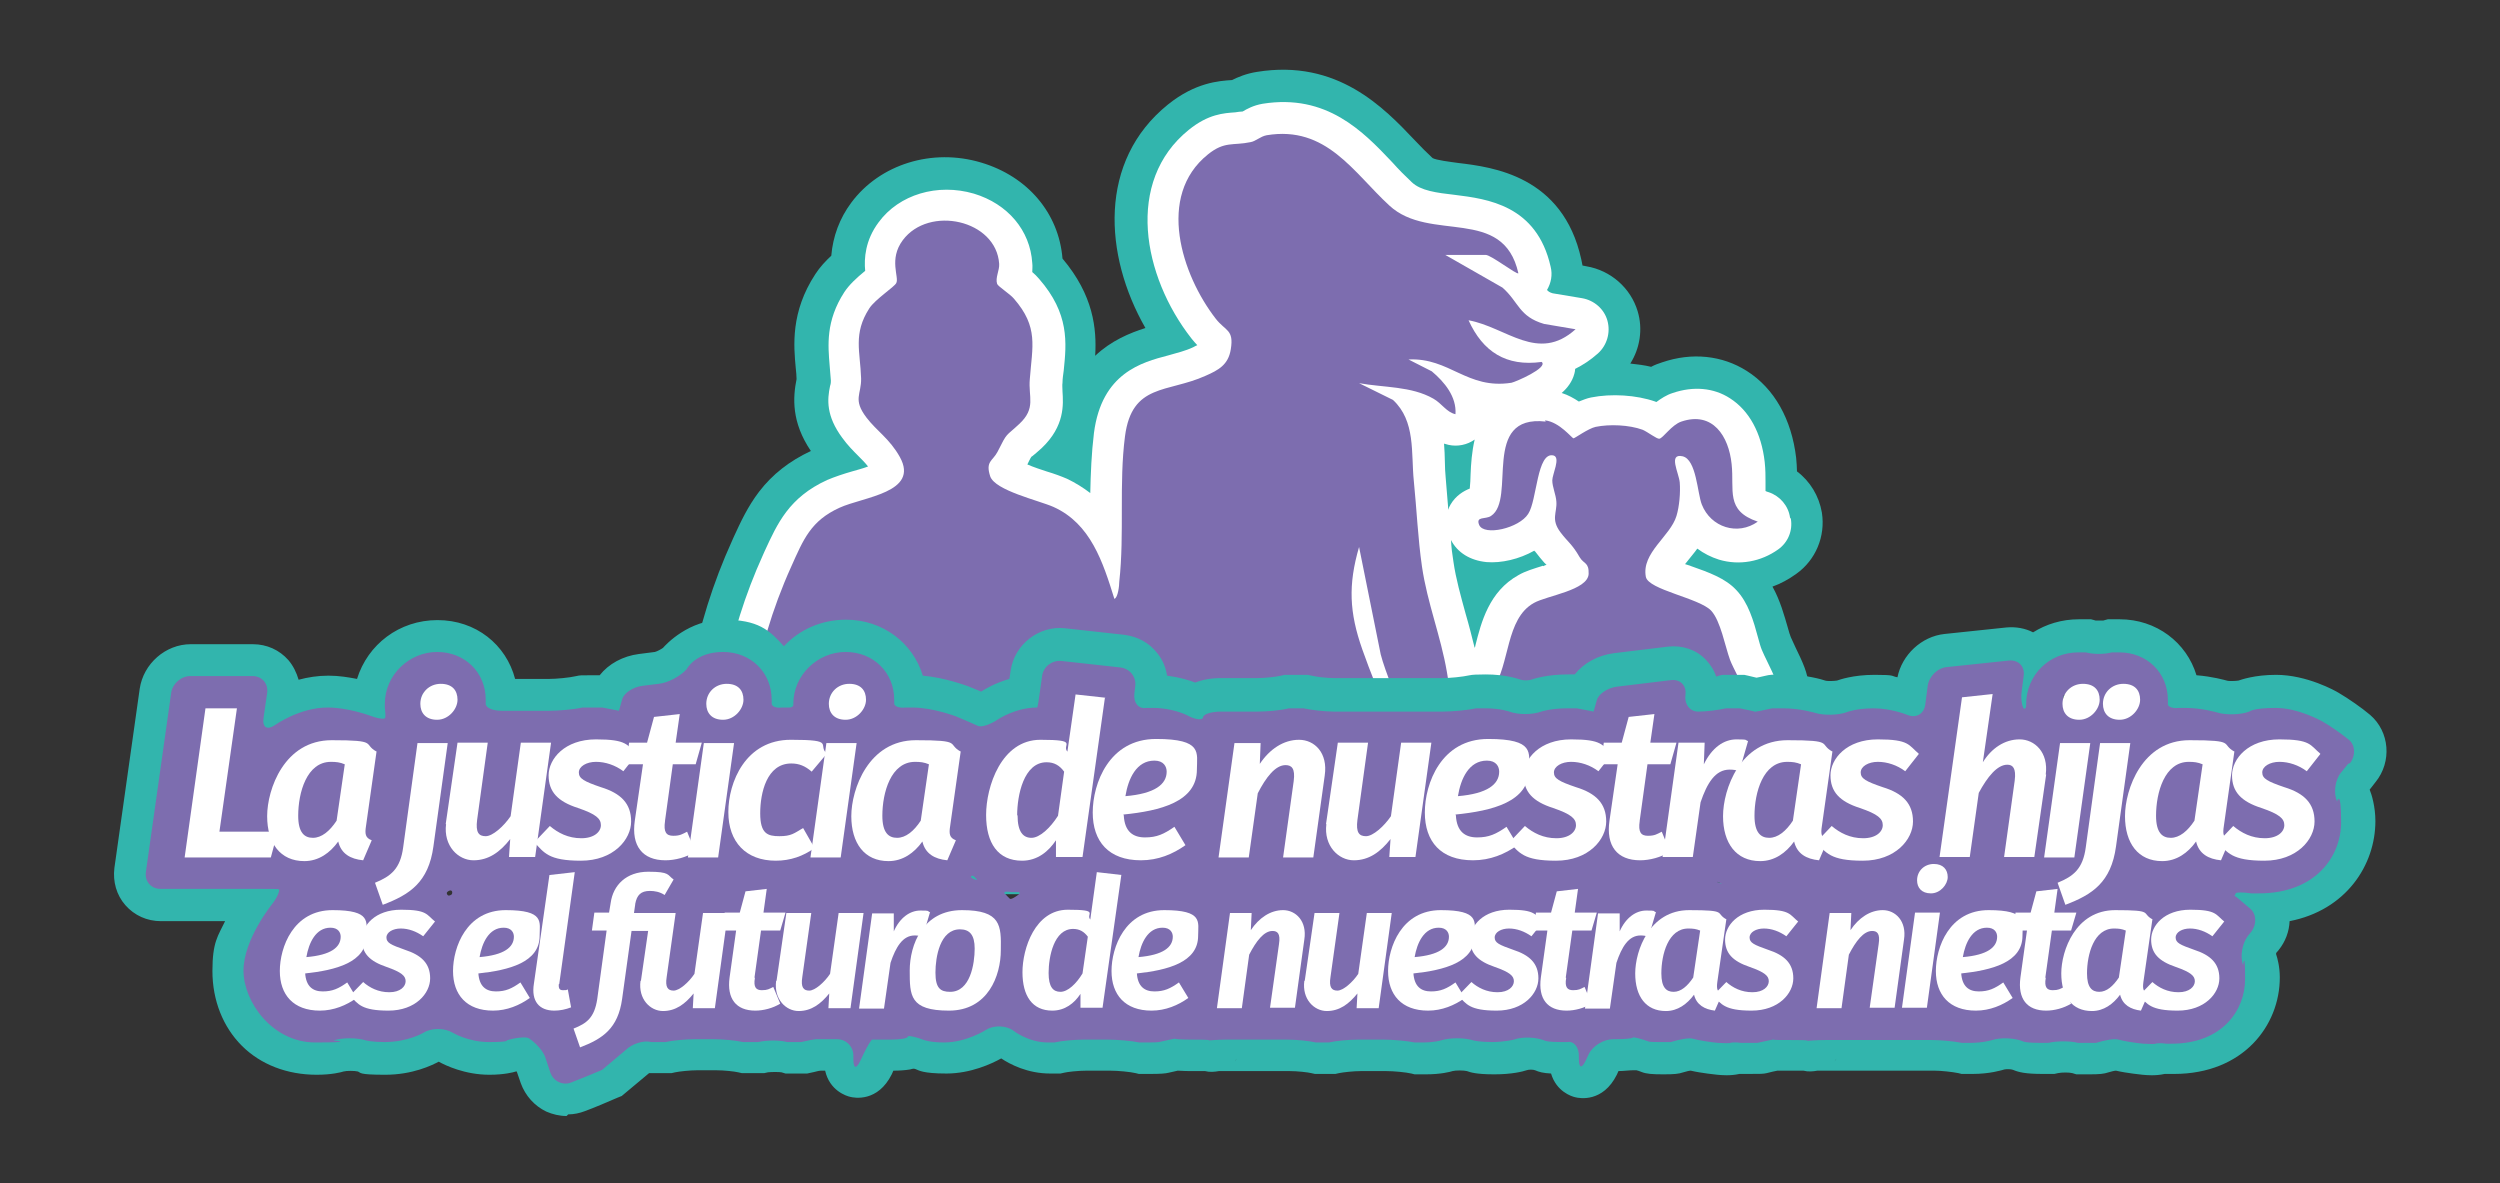 <?xml version="1.0" encoding="UTF-8"?>
<svg id="Capa_1" xmlns="http://www.w3.org/2000/svg" version="1.1" viewBox="0 0 612 289.6">
  <rect x="0" y="0" width="612" height="289.6" fill="#333333" stroke="none"/>
  <!-- Generator: Adobe Illustrator 30.0.0, SVG Export Plug-In . SVG Version: 2.1.1 Build 123)  -->
  <defs>
    <style>
      .st0 {
        fill: #32b5ad;
      }

      .st1 {
        fill: #fff;
      }

      .st2 {
        fill: #7d6daf;
      }
    </style>
  </defs>
  <path class="st0" d="M359.9,218.9h-12.5c-.3,0-.6,0-.9,0-.3,0-.6,0-.9,0h-164.1c-8.6,0-15.6-7-15.6-15.6,0-28.6,4-50.4,13.3-70.9l.4-.9c1.7-3.7,3.4-7.4,6.2-11.1,3.3-4.3,7.4-7.5,12.7-10-4.8-7.1-4.4-13.1-3.5-17.6,0,0,0,0,0,0,0-.8-.1-1.7-.2-2.7-.5-5.4-1.3-13.7,4.8-23,1.1-1.7,2.5-3.2,3.9-4.5.4-4.7,2-9.1,4.9-13,7-9.4,19.8-13.4,31.8-9.8,11.4,3.4,19,12.4,19.9,23.5,7.6,9,8.4,17.2,8,23.8,3.9-3.7,8.5-5.6,12.3-6.8-10.2-17.8-11.6-40.9,5.5-54.7,6.7-5.4,12.5-5.8,15.7-6,1.4-.7,3.5-1.6,6.1-2,19.7-3.2,31.1,8.8,38.6,16.7,1.5,1.6,3,3.1,4.4,4.4.9.5,4.1.9,6.3,1.2,8.3,1,25.6,3.1,30.1,23.6.1.5.2,1,.3,1.5l1,.2c5.9,1,10.8,5.3,12.5,11,1.3,4.3.6,9-1.8,12.8,1.8.2,3.5.4,5.1.8.9-.5,1.8-.8,2.7-1.1,7.3-2.5,14.7-1.7,20.7,2.1,6.8,4.3,11,11.9,12.1,21.3.1,1.2.2,2.3.2,3.3,3.2,2.4,5.4,6,6.1,10.1h0c.9,5.8-1.5,11.6-6.3,15-1.8,1.3-3.8,2.4-5.8,3.1,1.9,3.4,2.9,7.1,3.8,10.2.2.8.5,1.7.7,2.2.2.5.9,1.9,1.1,2.4,1.9,3.9,3,6.3,3.3,9.5.4,3.8-.6,7.6-2.6,10.7.8,4.4-.3,9-3.2,12.5-3,3.7-7.4,5.9-12.2,5.9h-50.3c.2.6.3,1.2.5,1.8,1.3,4.7.4,9.8-2.5,13.7-2.9,3.9-7.6,6.2-12.5,6.2ZM346.5,203.1h.9c0,.1,12.5,0,12.5,0-1.1-3.8-1.9-7.9-2.6-12.9l-1.3-9.5,2.1.2-4.7-20.6c-.4-1.6-.8-3.3-1.2-4.9l-2.5,7.1-2.5-32.7-3.9-38.2,3.2,6.2,9.5,3.3c.1,0,.2,0,.4.1h0s17.4-13,17.4-13l-1.4,5.7,4.5-3.9c.6-.6.7-.9.8-1,0,0,0,0,0-.1l.6-4.2,3.8-1.8c1.2-.6,2.4-1.4,3.7-2.5l-7.7-1.3-.5-.2c-1.4-.4-3.1-1.1-4.8-3l-3.9-4.3,3-5c-2-9.1-7.7-10.4-16.8-11.5-5.3-.6-10.8-1.3-14.9-5.1-1.8-1.6-3.4-3.4-5.2-5.2-6.8-7.1-13.2-13.9-24.8-12-.8.1-1.5.5-2.1.9l-1.3.8-1.6.3c-.9.1-1.7.2-2.5.2-2.3.2-4.1.3-7,2.6-8.8,7.1-11.1,23.6,1.9,40.2.3.3.6.7.9,1l7.6,7.7-9.7,4.7c-.3.2-.8.4-1.3.6-2.5,1.1-4.9,1.8-7.3,2.4-6.9,1.8-11.3,3.4-12.4,12.4-.6,4.8-.8,9.7-.8,13.8v16c-.1,0-12.7-9.9-12.7-9.9-1.2-1-2.6-1.8-4.1-2.5-1-.4-2.5-.9-4.2-1.5-1.2-.4-3.3-1.1-5.1-1.8l-8-3.1,3.8-7.7c.6-1.1.9-1.8,1.2-2.3l.7-1.2,1.3-1.2c.5-.4,1-.9,1.9-1.7,3-2.8,2.8-5,2.6-7.6,0-1-.2-2.1,0-3.3,0-1.1.2-2.1.3-3.1h0c.6-6.4,1-10.6-4.2-16.6-.2-.2-.5-.5-.9-.8l-3.2-2.7.5-4.2c0-.3,0-.5,0-.8-.3-4.7-3.6-8.4-8.8-10-5.8-1.7-11.7,0-14.9,4.1-1.4,1.9-2,4-1.8,6.6l.3,4.1-3.1,2.6c-1.7,1.4-2.9,2.5-3.6,3.5-3.1,4.8-2.8,8.6-2.3,13,.1,1.3.3,2.7.3,4.2,0,1.3-.2,2.3-.3,3.1-.4,1.9-.7,3.4,1.6,6.4,1,1.3,2.1,2.4,3.2,3.5,1,1,2.1,2,3.1,3.3l6.8,8.5-10.2,3.7c-1.5.5-3.2,1.1-4.3,1.4-1.9.6-3.7,1.1-5.1,1.8-6.7,3.1-8.6,7.2-11.4,13.5l-.4.9c-8.3,18.3-12,38.2-11.9,64.4h164.9ZM363.2,181.3l2.4.2h59.1c-.2-1.1-.5-2.2-.7-3.4l-.8-4.4,3.4-2.9c.5-.4.6-.7.6-1.3,0-.5-.9-2.3-1.8-4.2-1.1-2.2-1.4-3-1.7-3.6h0c-.3-1.1-.7-2.3-1-3.6-.9-3.2-1.9-6.8-3.6-8.6-1.3-1.4-4.7-2.6-7.9-3.8-.5-.2-1-.4-1.6-.6l-10.1-3.7,6.7-8.5c.3-.4.6-.7.9-1.1.6-.8,1.3-1.6,1.9-2.4l4.6-6.5,6.4,4.8c.9.6,1.8,1.1,2.9,1.4,2.6.8,5.5.3,7.7-1.4h0c-.6-.2-1.2-.4-1.6-.6l-4.1-1.9-.4-4.5c0-.8,0-1.8,0-2.9,0-1.3,0-2.7-.2-4.1-.5-4.7-2.3-8.2-5-9.9-2.5-1.6-5.4-1.2-7.3-.5-.6.2-1.1.5-1.8,1l-3.5,2.7-4.2-1.6c-3.2-1.1-8-1.4-11.5-.7-.4,0-.8.2-1.3.5l-4,1.9-3.7-2.5c-.8-.5-1.6-.9-2.3-1.2l-8.8-2.9-2.2,8.8c-.5,2.2-.7,4.8-.8,7.1,0,1.1-.1,2.6-.3,4l-.5,4.8-4.6,1.7c-.4.1-.4.2-.5.4,0,0,0,0,0,0l-.2.5.4.7c.4.8,1.5,1.1,2.4,1.2,1.8.2,4.6-.3,7.1-1.8l6.1-3.6,4.2,5.9c.6.9,1.2,1.5,1.7,2.1h0c.2.3.4.5.6.7l7.8,9-12.3,3.8c-1.8.5-3.5,1.1-4.5,1.6-3.9,2.2-5.3,6.4-6.7,12.2l-5.5,21.5Z"/>
  <path class="st1" d="M438.2,126.7c-.4-2.9-2.5-5.3-5.2-6.2-.4-.1-.6-.2-.8-.3,0-.6,0-1.5,0-2.2,0-1.4,0-3.1-.2-4.9-.8-7.1-3.8-12.6-8.5-15.6-4-2.6-9-3-14-1.3-1.6.5-2.9,1.4-4,2.2,0,0-.2,0-.3-.1-4.6-1.6-10.7-2-15.7-1-1,.2-2,.6-3,1-1.2-.8-2.6-1.6-4.2-2.1,1.4-1.2,2.6-2.8,3.1-4.7.1-.4.2-.8.2-1.2,1.8-.9,3.7-2.1,5.6-3.8,2.2-2,3.1-5.1,2.3-8-.8-2.9-3.3-5-6.2-5.5l-7.2-1.2c-.7-.2-1-.4-1.4-.8,1-1.7,1.4-3.7.9-5.7-3.4-15.1-15.5-16.6-23.5-17.6-4.4-.5-8.3-1-10.5-3.1-1.6-1.5-3.2-3.1-4.8-4.9-7.1-7.5-16-16.8-31.7-14.3-2.3.4-3.9,1.3-4.9,1.9,0,0,0,0,0,0-.6,0-1.1.1-1.8.2-2.8.2-6.6.4-11.4,4.3-15.6,12.6-11.3,35.8.7,51.1.5.6,1,1.2,1.4,1.6-.3.1-.6.3-1,.5-1.9.9-4,1.4-6.1,2-6.5,1.7-16.3,4.3-18.2,19-.6,4.9-.8,9.9-.9,14.7-1.7-1.3-3.6-2.5-5.7-3.5-1.4-.6-3-1.2-5-1.8-1.2-.4-3.1-1-4.7-1.7.3-.6.7-1.5,1-1.9,0,0,.2-.1.3-.2.5-.4,1.2-1,2.2-1.9,5.7-5.4,5.3-10.7,5.1-13.9,0-.8-.1-1.5,0-2.1,0-1.1.2-2.1.3-3,.7-6.8,1.4-13.9-6-22.4-.5-.6-1.1-1.2-1.7-1.7,0-.7.1-1.4,0-2.2-.5-8-6-14.5-14.3-17-8.9-2.6-18.3.2-23.3,7-3.3,4.4-3.6,8.9-3.3,11.9-2.2,1.8-3.9,3.4-5.1,5.2-4.6,7.1-4,13.1-3.6,18,.1,1.3.2,2.4.3,3.7,0,.3,0,.7-.2,1.3-.7,3.3-1,7.3,3,12.7,1.3,1.8,2.7,3.2,3.9,4.4.9.9,1.7,1.7,2.4,2.6-1.3.5-2.9.9-3.9,1.2-2.1.6-4.2,1.3-6.1,2.1-9.4,4.3-12.2,10.7-15.3,17.4l-.4.9c-8.8,19.4-12.7,40.3-12.6,67.7,0,4.3,3.5,7.8,7.8,7.8h164.1c.3,0,.6,0,.9,0,.3,0,.6,0,.9,0h12.5c2.5,0,4.8-1.2,6.2-3.1s1.9-4.5,1.3-6.9c-1.1-3.8-1.8-7.8-2.4-11.8.2,0,.4,0,.6,0h59.1c2.4,0,4.6-1.1,6.1-2.9,1.5-1.8,2-4.3,1.5-6.6-.2-1-.5-2.1-.7-3.1,3.1-2.7,3.4-5.9,3.2-7.9-.2-1.9-.9-3.4-2.6-6.9-.5-1-1.2-2.5-1.4-3-.3-.7-.6-1.8-.9-2.9-1.1-4.1-2.4-8.7-5.4-11.8-2.6-2.8-6.7-4.3-11-5.8-.4-.2-1-.3-1.5-.5.3-.4.6-.7.8-1,.7-.9,1.5-1.8,2.2-2.8,1.6,1.2,3.4,2.1,5.3,2.7,5,1.5,10.3.5,14.5-2.5,2.4-1.7,3.6-4.6,3.1-7.5ZM353.7,112.9c0-1.3-.1-2.8-.2-4.3.3.1.7.2,1.1.3,2.2.5,4.6,0,6.4-1.3,0,0,0,0,0,0-.7,3-.9,6-1,8.5,0,1-.1,2.4-.2,3.5-1.5.6-3.4,1.7-4.7,3.9-.2.3-.4.8-.6,1.3,0-.2,0-.4,0-.6-.2-2.4-.4-4.9-.6-7.3-.1-1.2-.2-2.5-.2-4ZM377.7,138.5c-2.2.7-4.3,1.3-6,2.3-7.2,4-9.1,11.6-10.5,17.1,0,.2-.1.5-.2.7-.7-2.8-1.4-5.6-2.2-8.3-1.2-4.4-2.4-8.6-3-12.8-.3-1.8-.5-3.5-.6-5.3,1.6,3.1,4.7,5,8.7,5.4,3.6.3,8-.7,11.7-2.8,0,0,.1.2.2.2.9,1.2,1.6,2,2.2,2.7.2.2.4.4.6.6-.3,0-.6.2-.8.3Z"/>
  <g>
    <path class="st2" d="M378.4,103.2c-16-1.8-7.1,19-13.4,23.1-1.3.9-3.8,0-2.9,2.2,1.2,2.8,9.8.8,12-2.7,2.2-3.3,2.1-15.3,6.2-14.3,1.8.5-.3,4.6-.3,6.1,0,1.6.9,3.5,1,5.2.2,2.7-1.4,4.3,1,7.5,1.8,2.4,2.8,2.8,4.7,6.1,1,1.7,2.3,1.2,2.2,4.1-.2,4-10.2,5.3-13.4,7.1-7,3.9-5.8,15-10.1,21.2-.2,1.8,2.9,1.8,3.1,3.7.4,2.8-.8,6.4-2.9,8.9h59.1c-.7-2.9-1.3-5.9-1.4-8.8.1-.7,4-1.1,3.8-3.2,0-.8-3-6.2-3.6-7.9-1.2-3.3-2.3-9.5-4.6-12-2.9-3.1-15.4-5.1-16-8.3-1.1-5.9,6-9.9,7.5-14.9.7-2.3,1-5.7.8-8.2-.2-2.3-2.9-7.2.7-6.4,3.4.8,3.6,9,4.7,11.8,2.2,5.6,8.8,7.7,13.7,4.2-8-2.7-5.7-7.7-6.4-14.1-.7-6.8-4.6-13-12.3-10.4-2.4.8-4.5,4.1-5.4,4.2-.6.1-2.9-1.7-4.1-2.2-3.3-1.2-8.1-1.4-11.5-.7-1.8.4-5.1,2.8-5.4,2.8-.4,0-3.4-4-7-4.4Z"/>
    <path class="st2" d="M345.6,203.2c-.5-4-1-8-1.6-11.9-2.1-13-6.4-20.6-10.5-32.3-3.2-9.1-3.5-15.8-.8-25.1l5.3,26.3c2.2,8.5,12.2,28.6,11.2,35.8-.4,3-1.2,4.9-1.8,7.2h12.5c-3.6-12.6-3.4-25.9-5.7-38.7-1.5-8.8-4.8-16.9-6.1-25.8-1-6.9-1.3-14.1-2-21-.7-6.8.5-14.6-5.1-19.8l-8.3-4.1c6,1.1,12.8.7,18.2,3.8,2.1,1.2,3.2,3.3,5.4,3.8.3-4.3-2.7-7.9-5.8-10.5l-5.7-2.9c10.1-.5,14.3,7.4,25.2,5.7,1-.2,9.1-3.7,7.4-5.1-8.7,1.2-14.4-2.5-17.9-10.2,9.3,1.7,17,10.5,26.2,2.2l-7.7-1.3c-6.2-1.8-6.2-5.4-10.2-8.9l-14-8h9.9c1.3,0,7.6,4.9,8,4.5-3.7-16.6-21.7-7.4-31.6-16.6-8.8-8.1-15.4-19.6-30-17.2-1.6.3-2.7,1.5-4,1.7-4.3.9-6.3-.3-10.4,3-12.7,10.2-6.4,29.5,1.9,40.2,2.4,3.1,4.5,2.6,3.7,7.5-.6,3.8-3,5.1-6.2,6.5-9.3,4.2-18,1.8-19.7,14.8-1.5,11.6-.1,23.8-1.4,35.6,0,.9-.3,3.9-1.2,4.2-2.8-9-5.8-18.4-14.9-22.5-3.6-1.6-14.3-4-15.5-7.5-1.2-3.7.6-3.7,1.8-6,2.5-5,1.9-3.6,5.3-6.8,4.2-3.9,2.2-6.6,2.6-11,.6-8,2.2-12.7-3.9-19.7-.9-1.1-3.9-3-4.1-3.6-.5-1.5.6-3.3.5-4.9-.7-10.8-17.2-14.4-23.6-5.8-3.5,4.7-.8,9.1-1.6,10.5-.4.9-5.2,4-6.6,6.2-4,6.2-2.2,10.6-2,17.1.1,4-2.1,5.1,1.3,9.6,2.5,3.3,5.7,5.2,8.2,9.7,4.8,8.7-8.9,9.7-14.8,12.4-7,3.2-8.8,7.7-11.8,14.4-9.5,21-12,42.1-11.9,64.4h164.1Z"/>
  </g>
  <path class="st0" d="M138.7,273.2c-1.7,0-3.4-.4-5-1.1-2.9-1.4-5.1-3.9-6.2-6.9l-1-2.9c0,0-.2,0-.2,0-.6.2-2.9.8-6.5.8-6,0-10.8-2.3-12.4-3.2-1.7.9-6.4,3.2-13.1,3.2s-5.9-.5-6.7-.8c-.8-.2-2.8-.2-3.5,0-.6.2-2.9.8-6.6.8-7.2,0-13.7-2.5-18.3-7.1-4.6-4.6-7.2-11.1-7.2-18.3s1.4-8.6,3.1-12.2h-15.7c-3.4,0-6.5-1.4-8.7-3.9-2.2-2.5-3.1-5.8-2.7-9.1l6.2-43.9c.9-6.1,6.3-10.9,12.5-10.9h15.2c3.4,0,6.5,1.4,8.7,3.9,1.2,1.4,2,3.1,2.5,4.8,2.2-.6,4.7-1,7.3-1s4.9.4,7,.8c2.6-8.4,10.3-14.4,19.7-14.4s16.8,6,19,14.4h8.3c1.8,0,5-.3,6.7-.7.8-.2,1.1-.2,4-.2s1.2,0,1.7,0c2.2-2.8,5.7-4.7,9.6-5.2l3.9-.5c.5-.1,1.6-.7,2-1,.7-.8,6.3-6.9,14.8-6.9s11.2,2.5,14.8,6.5c3.7-4,9.1-6.5,15.2-6.5,9,0,16.4,5.7,18.8,13.7,5.5.5,10.5,2.4,11.1,2.6.8.3,2,.8,3.2,1.3.9-.6,3.4-2.1,6.9-3.1l.3-2c.9-6.4,6.9-11.1,13.3-10.4l14.5,1.6c3.2.4,6.1,1.9,8.1,4.5,1.3,1.6,2.1,3.5,2.4,5.5,3,.4,5.4,1.1,6.9,1.7,1.7-.7,3.8-1.1,6.3-1.1h8.9c1.8,0,4.6-.3,5.8-.6l.9-.2h5.6l1,.2c1.1.3,3.8.6,5.5.6h26.5c1.8,0,4.9-.3,6.7-.7q.8-.2,3.9-.2c4.9,0,8,1.1,8.6,1.3.5.2,1.9.2,2.5,0,.6-.2,3.8-1.3,9-1.3s1.2,0,1.7,0c2.2-2.8,5.7-4.7,9.6-5.2l13.2-1.6c3.5-.4,6.9.7,9.3,3.2,1.1,1.2,2,2.5,2.5,4.1.3,0,.5-.1.7-.2l.9-.2h5.3l.9.2c.9.2,1.6.4,2.1.5.6-.1,1.4-.3,2.3-.5.8-.2,1.6-.3,4.5-.3,5.1,0,9.5,1.3,10,1.5.6.2,2.3.1,2.9,0,.6-.2,3.9-1.4,9.2-1.4s3.9.3,5.6.6c1.1-5.5,5.9-10,11.5-10.6l15.2-1.6c2.3-.2,4.6.2,6.5,1.2,3.2-2,7-3.2,11.2-3.2h3l1.1.3c.4,0,1.5,0,1.9,0l1.1-.3h2.9c9,0,16.4,5.7,18.8,13.7,3.9.3,7,1.2,7.4,1.3.6.2,2.3.1,2.9,0,.6-.2,3.9-1.4,9.2-1.4,7.5,0,14.5,3.9,15.3,4.4,2.4,1.4,5.7,3.7,7.7,5.4,4.8,4.1,5.4,11.5,1.3,16.5h0s-1.4,1.8-1.4,1.8c.5,1.2,1.4,4.2,1.4,7.7,0,10.8-7.2,21.8-21,24.5-.1,2.5-1,5-2.7,7.1l-.6.7c0,0,0,.2,0,.3.3.9.9,3,.9,5.7,0,11.7-8.9,23.6-25.9,23.6h-2.3c0,0,0,0,0,0-2.2.5-4.4.3-5.4.2,0,0-4-.4-6.5-1-.4,0-1.1.2-1.8.4-1.2.4-2.2.5-4.9.5h-3l-1-.3c-.7-.2-2.6-.2-3.5,0l-.9.2h-2.8c-4.2,0-5.9-.4-7.3-1-.5-.2-1.6-.2-2.1-.1-.7.2-3.6,1.1-7.8,1.1h-2.7l-.8-.2c-1.5-.3-4.2-.6-5.8-.6h-26.1c-1.2,0-2.1,0-2.6,0-1.1.2-2.3.3-3.4,0-.5,0-1.4,0-2.5,0h0c-1.5,0-2.8,0-3.9,0-.6.1-1.4.3-2.6.6-.9.2-1.4.2-4.4.2h-2.3c0,0,0,0,0,0-2.2.5-4.4.3-5.4.2,0,0-4-.4-6.5-1-.4,0-1.1.2-1.8.4-1.2.4-2.2.5-4.9.5s-4.2-.1-5.4-.6c-.5-.2-.8-.3-1.2-.4-.2,0-.5,0-.8,0-1,0-2.3.2-3.6.2l-.4.9c-3.4,6.8-9.1,5.8-10.2,5.5-.9-.2-4.6-1.4-5.9-5.8-2-.1-3-.4-3.9-.8-.5-.2-1.6-.2-2.1,0-.9.3-3.5,1-7.9,1s-5.9-.5-6.7-.8c-.8-.2-2.8-.2-3.5,0-.6.2-2.9.8-6.6.8h-2.7l-.8-.2c-1.3-.3-4.2-.6-6.2-.6h-6.1c-1.8,0-4.5.3-5.4.5l-.9.2h-5l-.9-.2c-.8-.2-3.4-.5-5.3-.5h-14.7c-1.2,0-2.1,0-2.6,0-1.1.2-2.3.3-3.4,0-.5,0-1.4,0-2.5,0h0c-1.6,0-2.9,0-4.2-.1-.5.1-1.2.3-2.2.5-.8.2-1.9.3-4.6.3h-2.7l-.8-.2c-1.3-.3-4.2-.6-6.2-.6h-5.9c-2,0-4.6.3-5.4.5l-.9.2h-2.5c-5.6,0-9.9-2.3-12-3.7-2.3,1.3-7.5,3.7-13.4,3.7s-6.8-.8-7.6-1.1c-.1,0-.2,0-.3-.1-.3,0-.7.1-1,.2-1.2.2-2.6.3-4.1.3l-.4.9c-3.4,6.8-9.1,5.8-10.2,5.5-.9-.2-5-1.5-6.1-6.4h-1.1c-.5,0-1.3.3-2.4.5l-.9.2h-5.3l-1-.3c-.6-.1-2.4-.1-3.3,0l-.9.2h-5.5l-.9-.2c-.8-.2-3.4-.5-5.4-.5h-4.6c-1.8,0-4.5.3-5.4.5l-.9.2h-5.5s-6.7,5.6-6.7,5.6l-1,.4c-2.3,1-5.8,2.5-8,3.3-1.3.5-2.7.8-4.1.8ZM432.7,262c.5.1.9.2,1.4.2-.5,0-.9-.1-1.4-.2ZM373.4,262s0,0,0,0c0,0,0,0,0,0ZM373.4,262h0s0,0,0,0ZM490.6,261.9s0,0,0,0c0,0,0,0,0,0ZM449.6,259.1c-.2.2-.3.5-.5.7.2-.2.3-.4.5-.7ZM302.8,259.1c-.2.2-.3.5-.5.7.2-.2.3-.4.5-.7ZM535.4,258.4s0,0,0,0c0,0,0,0,0,0ZM431.1,258.4s0,0,0,0c0,0,0,0,0,0ZM128.3,246.3c1.5,0,3,.2,4.3.8,2.6,1.1,6.9,5,8.5,9.3.8-.3,1.7-.7,2.4-1l4.6-3.9c3.3-3.1,8.1-4.6,12.3-4h1.9c2.5-.5,5.8-.7,8-.7h4.6c2.2,0,5.5.2,8,.7h2.2c2.8-.5,6-.5,8.7,0h1.7c3.2-.7,3.9-.7,4.5-.7h5.2c1.7,0,3.3.3,4.8,1,1.1-.6,2.3-1,3.9-1h4.5c.4,0,.7,0,1,0,2.5-1.2,5.4-1,9.7.5.2,0,1,.2,2.4.2,2.5,0,5.3-1.4,6.2-1.9,4.7-3,11.3-2.7,15.7.7.5.3,2,1.2,3.5,1.2h.8c2.5-.5,5.8-.7,8-.7h5.9c2.5,0,5.9.3,8.4.7h1.3c.8,0,1.2,0,1.5,0,2.7-.6,4.9-1.1,7-.7.5,0,1.4,0,2.5,0h0c1.7,0,3.1,0,4.3.1,1.3-.1,2.7-.1,4.2-.1h14.7c2.2,0,5.5.2,7.9.7h1.6c2.5-.5,5.8-.7,8-.7h6.1c2.5,0,5.9.3,8.4.7h1.3c1.3,0,2.1-.1,2.3-.2,3.6-1,8.5-1,12.1,0,.2,0,1,.2,2.4.2s2.9-.2,3.1-.2c3.6-1.2,8.4-1.1,12.1.2.3,0,.9,0,1.9,0h1c1.8-.1,3.6.2,5.2,1,2.1-1.1,4.3-1.7,6.6-1.7h.6c.8,0,1.4,0,1.8,0,2.5-.8,5.1-.3,8,.7.3,0,.7,0,1.2,0s.8,0,1.1,0c2.5-.7,6.2-1.4,9.2-.5.8.2,3.4.6,4.6.7.2,0,.3,0,.4,0,1.4-.4,3-.4,4.9-.2h.8c.8,0,1.4,0,1.7,0,2.5-.5,4.4-.9,6.2-.7.5,0,1.5,0,3,0h0c1.7,0,3.1,0,4.3.1,1.3-.1,2.7-.1,4.2-.1h26.1c2.4,0,5.7.3,8.1.7h1.2c1.6,0,2.8-.3,3-.4,3.7-1.2,8.5-1.1,12.3.3.3,0,1,0,1.9,0h1.1c2.8-.5,6.2-.5,9,0h1.1c.5,0,.8,0,1.1,0,2.5-.7,6.2-1.4,9.2-.5.8.2,3.4.6,4.6.7.2,0,.3,0,.4,0,1.4-.4,3-.4,4.9-.2h.8c7.5,0,10.2-4.1,10.2-7.9s0-.8-.1-1c-1.4-4-.8-8.9,1.3-12.7-.2-.1-.3-.2-.4-.3h0c-4.6-3.8-3.3-8.2-2.8-9.5l2.2-5.4,3,.3c2.4-.8,5.1-.5,6.7-.2h1.3c9.1,0,12.3-5.1,12.3-9.6s-.3-1.9-.4-2.2c-1.9-4.5-1.2-10.2,1.5-14.2-.8-.6-1.6-1.1-2.3-1.5-1-.6-4.7-2.3-7.5-2.3s-3.7.4-3.9.4c-3.7,1.3-9,1.5-12.7.3h0s-2.7-.8-5.5-.8h-1.2c-2.7.2-5.3-.4-7.2-1.7-2,2-4.2,2.6-5.9,2.6h-3.6l-2.4-2.8c-.8-.9-1.3-2-1.6-3-.9,2-2.5,3.6-4.7,4.4-.8.3-4.3,1.3-7.6-1.3-1.8,1.5-4.1,2.2-6.4,1.9-2.1-.3-4-1.4-5.3-3.1-1.7-2.2-2.2-5.3-2.1-8l-7.6.8-.4,2.7c-.5,3.5-2.5,6.5-5.4,8.1-2.9,1.7-6.5,1.8-9.7.5-.7-.3-3-1-5.2-1s-3.7.4-3.9.4c-3.7,1.3-9,1.5-12.7.3h0s-2.7-.8-5.5-.8-1.4,0-1.7,0c-3.9.9-5.5,1.2-7.5.6-.3,0-1.1-.3-2.4-.6h-1.7c-2.3.5-5.3.8-7.7.8s-6.1-1.4-8.2-3.7c-.9-1-1.6-2.2-2.1-3.5l-7.7.9c-1.7,5.5-5.6,6.3-7.7,6.3s-.8,0-5-.8c-.3,0-.7,0-1.4,0-2.3,0-3.6.4-3.8.4-3.8,1.4-9.1,1.3-12.9,0-.2,0-1.4-.4-3.3-.4s-1.3,0-1.6,0c-2.7.5-6.5.8-9,.8h-26.5c-2.6,0-5.9-.3-8.3-.8h-1.9c-2.5.5-6,.8-8.5.8h-8.5c-.4.3-.9.6-1.3.9-3,1.6-6.7,1.3-10.7-.7-.2,0-2.3-1-4.8-1h-1.4c-2.9.2-5.8-.8-7.9-2.8-2-1.9-3.1-4.6-3.2-7.5l-7.5-.8v.2c-.2,1.2-.4,2.3-.5,3.2,0,.5-.2.9-.2,1.2-1,4.5-4.6,6.5-7.7,6.5h0c-2.2,0-4.5,1.1-5.2,1.6-2.3,1.5-7.9,4.7-12.9,2-.4-.2-2.3-1-4.4-1.9-1.2-.5-5-1.7-8-1.7h-1.2c-2.8.3-5.4-.4-7.4-1.8-2.3,1.9-5.3,2.7-7.8,2.7s-5.7-1.1-7.9-2.8c-1.6,1.3-3.7,2-5.8,1.9h-1.4c-2.7.2-5.2-.4-7.1-1.8-2.3,1.9-5.3,2.7-7.8,2.7s-6.4-.4-8.7-3.1c-1.2-1.4-1.7-3-2-4.6-1.4.5-2.8.9-4.1,1l-2.9.3c-1.7,5.5-5.6,6.3-7.7,6.3s-.8,0-5-.8c-.3,0-.7,0-1.4,0s-1.4,0-1.7,0c-2.7.5-6.5.8-9,.8h-11.6c-2,0-5.5-.4-8.3-2.5-2.2,1.8-5.2,2.5-7.7,2.5s-4.2-.6-6.1-1.6c-.6.9-1.5,1.7-2.5,2.3-2.7,1.6-6,1.6-10.6,0-1.1-.4-4.6-1.4-7.4-1.4s-7.2,2.1-8.4,2.9c-3.5,2.5-7.5,2.8-10.8.8-3.3-2-4.9-5.7-4.3-10l.2-1.4h-7.7l-5.1,36.5h19.6c5.3,0,6,.2,6.9.5,2.5.8,4.5,2.7,5.3,5.3,1.3,4.3-1.4,8.5-3.1,10.7-2.2,2.7-5.3,8.1-5.3,11.5,0,6.2,3.6,9.7,9.8,9.7s2.1-.1,2.3-.2c3.6-1,8.5-1,12.1,0,.2,0,1,.2,2.4.2,3.2,0,5.3-1.1,5.6-1.2,4.4-2.6,10.7-2.7,15.1,0,.2.1,2.3,1.2,4.9,1.2s2.1-.1,2.3-.2c1.8-.5,4.1-1,6.2-1ZM450.8,254.9h0c0,0,0,0,0,0ZM304,254.9h0c0,0,0,0,0,0ZM214.8,251.9s0,0,0,0c0-.3.2-.7.3-1-.1.3-.2.6-.3,1ZM381.7,247.8s0,0,0,0c0,0,0,0,0,0ZM499.1,247.8s0,0,0,0c0,0,0,0,0,0ZM512.8,247.4h0,0ZM408.6,247.4h0,0ZM282.7,247.4h0,0ZM228.9,247.3c0,0,.1,0,.2,0,0,0,0,0-.2,0ZM363,247.3c0,0,.1,0,.2,0,0,0,0,0-.2,0ZM91.8,247.3c0,0,.1,0,.2,0,0,0,0,0-.2,0ZM122,247.3c0,0-.1,0-.1,0,0,0,0,0,.1,0ZM350.9,247.3c0,0-.1,0-.1,0,0,0,0,0,.1,0ZM79.6,247.3c0,0-.1,0-.1,0,0,0,0,0,.1,0ZM368.5,247.2c-.1,0-.2,0-.2,0,0,0,.1,0,.2,0ZM521.5,247c0,0,.1,0,.2,0,0,0-.1,0-.2,0ZM417.2,247c0,0,.1,0,.2,0,0,0-.1,0-.2,0ZM253.2,246.3s0,0,0,0c0,0,0,0,0,0ZM99.7,246.2c0,0,0,0,0,0,0,0,0,0,0,0ZM542.3,238.5c0,0,0,.1,0,.1,0,0,0,0,0-.1ZM546.9,226.7h0s0,0,0,0ZM61,215.9s0,0,0,0c0,0,0,0,0,0ZM540.7,215.3s0,0,0,0c0,0,0,0,0,0ZM548.2,211.2h0s0,0,0,0ZM427.2,181.6s0,0,.2,0c0,0-.1,0-.2,0ZM455,181.4s0,0-.1,0c0,0,.1,0,.1,0ZM553.3,181.4s0,0-.1,0c0,0,.1,0,.1,0ZM379.9,181.4s0,0-.1,0c0,0,.1,0,.1,0ZM366.7,181.4s0,0,.1,0c0,0,0,0-.1,0h0ZM385.6,181.1h0,0ZM146.9,181.1h0,0ZM144.1,180.9s0,0,0,0c0,0,0,0,0,0ZM384.3,180.9s0,0,0,0c0,0,0,0,0,0ZM145.7,180.9s0,0,0,0c0,0,0,0,0,0ZM362.7,180.9s0,0,0,0c0,0,0,0,0,0ZM519.1,173l-4.1,2.6c1,1.5,4.4,3.7,8.3,2.3.4-.1.8-.3,1.2-.5-1.2-1.5-1.8-3.4-1.7-5.3l-2.1,2v-1.1s-1.6,0-1.6,0ZM502.7,177.1c3.2,1.4,6.5.3,8.1-1.4l-3.1-2.8h-1.8l1.6-.2-.4-.4h-2.1l1.2-.8-1.2-1.1h3l3.5-2.3c0-.1-.2-.2-.3-.4-.6,0-1.2-.2-1.7-.3h-.8c-2.8,0-5,2.1-5,4.9v.2c0,1.6-.4,3.2-1.2,4.6ZM202,173c.3,1.7,1.5,3.3,4,3.3s4.4-1.6,4.9-3.8h-2.1l1,.5h-7.8ZM102,173c.3,1.7,1.5,3.3,4,3.3s4.4-1.6,4.9-3.8h-2.1l1,.5h-7.8ZM172,173c.2,1.5,1.3,2.9,3.3,3.2v-3.2h-3.3ZM178.4,173l1.3,1.9c.6-.4,1.1-.9,1.3-1.3,0-.6-.1-1.1,0-1.7v-.5c0-.9-.2-1.6-.6-2.2-.1-.2-.2-.3-.4-.5,0,0,0,0-.1-.1-.7-.7-1.7-1.1-3-1.1s-2.6,1.1-3.1,1.6c-.1.2-.3.3-.4.5l1.9,1v-2.1l2.4,3.4,2.1,1.1h-1.3ZM286.7,174.3s0,0,0,0c0,0,0,0,0,0ZM520.4,172.3l.3.2v-.2s-.3,0-.3,0ZM520.3,172.2h.4c0,0,0-.3,0-.3l-.4.3h0ZM518.6,171.3h2.1v-.5s-2.5.3-2.5.3l.5.3ZM517.7,170.8h3v-3c-.5-.3-1.2-.4-1.9-.4h-.9c-.6.1-1.1.2-1.7.3-.7.5-1.2,1.1-1.5,1.5l2.9,1.6ZM103,169.3l2.6,1.4,3.7-2.6c-.6-.4-1.4-.6-2.4-.6-1.6,0-3,.7-3.9,1.8ZM203,169.3l2.6,1.4,3.7-2.6c-.6-.4-1.4-.6-2.4-.6-1.6,0-3,.7-3.9,1.8ZM173.9,169s0,0,0,0c0,0,0,0,0,0ZM431.5,166.6s0,0,.1,0c0,0,0,0-.1,0ZM253.8,165.4h0s0,0,0,0ZM247.4,227.9c-2.3,0-4.3-1-5.8-2.4l-.6-.6c-.6-.5-1.1-1.1-1.5-1.7-.8,0-1.6,0-2.4-.2-1.4-.3-4.8-1.4-6.4-4.8-1.1-2.1-1.1-4.6-.2-6.7h0c1-2.4,3.2-4.2,5.8-4.8,2.6-.6,5.4.2,7.5,2.1.6.6,1.2,1.2,1.6,1.8.9-.1,1.9-.1,2.9,0h1.1s0,0,0,0c3.2,0,6.1,1.9,7.4,4.9,1,2.6.9,6.4-2.6,9.4-2.4,2-4.7,2.9-6.9,2.9ZM243.7,223.6c1.1,1.3,2.5,2.1,4.1,2.5,1.8-.4,4.2-1.7,5.4-4.5,1.2-2.9.5-5.8-1-7.7-.8-.7-1.7-1.1-2.6-1.4v5.9l-.4-6c-.1,0-.2,0-.3,0l-1.1,6.1v-6.2c-.5,0-1,0-1.4,0,1.3,3.2,0,6-.3,6.7-.2.5-.5.9-.8,1.3l1.2-1.2-3,4c0,0,.1.2.2.3l3.8-3.3-3.6,3.6ZM242.8,222.3c0,0,0,.2.1.2l1-1c-.4.3-.8.6-1.2.8ZM231.9,212.2c-1.6,3.4-.2,6.9,1.2,8.2,1.5,1.4,3.7,2.1,5.8,1.8-1.1-2.3-1-4.8-.1-6.7.5-1,2-3.8,5.6-4.6-.7-1.3-2.1-2.6-3.7-3-3.4-.8-6.9.8-8.5,3.9,0,.1-.1.3-.2.4l5.7,2.5-5.7-2.5ZM245.2,212.7c-.4.2-.8.4-1.1.6-1.8,1.5-2.9,4.6-1.9,7.7,1.2-.8,2.1-1.9,2.6-3.2h0c.7-1.6.8-3.4.4-5.1ZM252.8,214.5h0c0,0,0,0,0,0ZM109.9,227c-1.8,0-3.5-.6-5-1.7-2.9-2.3-4.7-6.9-2.2-11,1.8-2.8,5.7-5.1,9.8-3.9,3,.9,5.2,3.3,5.8,6.4.6,3.2-.5,6.3-3,8.3h0c-1.6,1.3-3.5,1.9-5.4,1.9ZM105.7,212.8c-2.2,1.7-3.2,4.4-2.7,7,.5,2.7,2.6,4.9,5.2,5.6,2.4.7,5.9.3,7.9-2.9,1.7-2.7,1.7-7-1.5-9.6-2.6-2.1-6.4-2.1-8.9-.2l4.8,6.1-4.8-6.1ZM421.6,224.3c-.9,0-1.9-.2-2.9-.5-6.6-2.4-6.2-7.9-6-8.9l.6-4.1,3.7-1.8c3.8-1.9,7.1,0,8.2.6,4.2,2.4,5,7,3.5,10.2-1.1,2.5-3.8,4.6-7.1,4.6ZM417.6,223.2c1.2.6,3.8,1.1,6.5-.3l-3.7-6.9,7.7,1.1c.6-4-2-7-4-7.9,0,0-.1,0-.1,0-3.2-1.2-7.7,0-9.5,4.2-1.8,4,.2,8.3,3.1,9.9Z"/>
  <path class="st2" d="M575.3,186.8c1.4-1.8,1.3-4.4-.3-5.7s-4.5-3.4-6.5-4.5c0,0-5.8-3.3-11.4-3.3s-6.5.9-6.5.9c-2.1.8-5.7.9-7.9.2,0,0-3.7-1.1-7.7-1.1h-1.6c-1.6.2-2.9-.3-2.7-1.1v-.8c0-6.7-5.1-11.7-11.9-11.7h-1.8c-1.8.5-4.6.5-6.4,0h-1.8c-7.2,0-12.8,5.6-12.8,12.7v.4c0,.4-.2.7-.5.7s-.9-2-.6-4.2l.5-3.9c.3-2.3-1.3-3.9-3.6-3.7l-15.2,1.6c-2.3.2-4.4,2.3-4.7,4.6l-.6,4.6c-.3,2.3-2.3,3.4-4.4,2.5,0,0-3.9-1.6-8.2-1.6s-6.5.9-6.5.9c-2.1.8-5.7.9-7.9.2,0,0-3.7-1.1-7.7-1.1s-2.8,0-2.8,0c-2.2.5-4.2.9-4.3.8s-1.7-.4-3.6-.8h-3.4c-1.7.4-4.8.8-6.8.8s-3.4-1.8-3.1-4.1-1.3-3.9-3.6-3.6l-13.2,1.6c-2.3.3-4.5,1.8-4.9,3.3s-.8,2.8-.8,2.8-1.9-.4-4.1-.8c0,0,0,0-2.3,0-4.1,0-6.4.8-6.4.8-2.2.8-5.7.8-7.8,0,0,0-2.2-.8-5.9-.8s-2.3,0-2.3,0c-2.2.5-6,.8-8.2.8h-26.5c-2.3,0-5.7-.4-7.5-.8h-3.6c-1.9.5-5.4.8-7.7.8h-8.9c-2.3,0-4.3.6-4.4,1.4s-1.9.6-3.9-.5c0,0-3.5-1.8-8.3-1.8h-1.8c-1.8.3-3.1-1.3-2.8-3.6l.2-1.7c.3-2.3-1.3-4.3-3.6-4.6l-14.5-1.6c-2.3-.2-4.4,1.4-4.7,3.7l-.5,3.6c-.3,2.3-.6,4.1-.7,4.1h0c-5.3,0-9.6,2.9-9.6,2.9-1.9,1.3-4.1,2-4.9,1.6s-3.2-1.4-5.3-2.3c0,0-5.7-2.2-10.8-2.2h-1.6c-1.6.2-2.9-.3-2.8-1.1v-.8c0-6.7-5.1-11.7-11.9-11.7s-12.8,5.6-12.8,12.7v.3c0,.3-.4.6-.9.6h-1.9c-1.5.2-2.6-.3-2.5-1.1v-.8c0-6.7-5.1-11.7-11.9-11.7s-8.9,4.2-8.9,4.2c-1.5,1.7-4.6,3.4-6.9,3.6l-4,.5c-2.3.3-4.5,1.8-4.9,3.3s-.8,2.8-.8,2.8-1.9-.4-4.1-.8c0,0,0,0-2.3,0s-2.5,0-2.5,0c-2.2.5-6,.8-8.2.8h-11.6c-2.3,0-4-.8-3.9-1.8v-.9c0-6.7-5.1-11.7-11.9-11.7s-12.8,5.6-12.8,12.7v.9c.1.9.2,2,.1,2.5s-1.9.2-4-.6c0,0-5.2-1.9-10.1-1.9-6.9,0-12.9,4.3-12.9,4.3-1.9,1.3-3.1.6-2.8-1.7l.9-6.2c.3-2.3-1.3-4.1-3.6-4.1h-15.2c-2.3,0-4.4,1.9-4.7,4.1l-6.2,43.9c-.3,2.3,1.3,4.1,3.6,4.1h24.4c2.3,0,4.4,0,4.6.1s-.2,1.7-1.6,3.5c0,0-7.1,8.7-7.1,16.4s7.1,17.6,17.6,17.6,4.4-.5,4.4-.5c2.2-.7,5.8-.7,8,0,0,0,1.5.4,4.5.4,5.8,0,9.6-2.3,9.6-2.3,1.9-1.2,5.1-1.2,7.1,0,0,0,3.8,2.3,8.9,2.3s4.3-.4,4.3-.4c2.2-.7,4.6-.9,5.3-.6s3.5,2.6,4.2,4.8l1.2,3.6c.7,2.2,3.1,3.3,5.1,2.5,2.1-.8,5.5-2.2,7.6-3.1l5.7-4.8c1.6-1.6,4.5-2.5,6.3-2h3.5c1.7-.4,4.9-.7,7.2-.7h4.6c2.3,0,5.5.3,7.2.7h3.7c2.1-.5,5.3-.5,7.1,0h3.4c1.7-.4,3.3-.7,3.6-.7h5.2c2.3,0,4.1,1.9,4,4.2v.7c0,2.3.7,2.5,1.7.4l.7-1.5c1-2.1,2-3.7,2.2-3.7h4.5c2.3,0,4.2-.3,4.2-.7s1.9,0,4,.8c0,0,1.6.6,4.9.6,5.5,0,10.3-3.1,10.3-3.1,1.9-1.2,5-1.1,6.8.3,0,0,3.6,2.8,8.3,2.8h1.6c1.7-.4,4.9-.7,7.2-.7h5.9c2.3,0,5.8.3,7.7.7h2c2.3,0,2.8-.1,2.8-.1,2.2-.5,4-.9,4-.8s1.8.2,4.1.2h0c2.3,0,4.2,0,4.2.2s0,0,0,0,2-.2,4.3-.2h14.7c2.3,0,5.5.3,7.1.7h3.2c1.7-.4,4.9-.7,7.2-.7h6.1c2.3,0,5.8.3,7.7.7h2c2.9,0,4.4-.5,4.4-.5,2.2-.7,5.8-.7,8,0,0,0,1.5.4,4.5.4s5.4-.6,5.4-.6c2.2-.8,5.6-.6,7.7.3,0,0,.6.3,3.9.3h1.5c1.6-.3,2.9,1.3,2.8,3.6v.5c0,2.3.7,2.5,1.7.4l.7-1.5c1-2.1,3.7-3.7,6-3.7h.6c2.3,0,4.2-.2,4.2-.4s1.8.2,4,1c0,0,.3.1,2.8.1s2.5,0,2.5,0c2.2-.7,4.6-1.1,5.5-.8s4.6.9,6.1,1,2.9.1,3,0,1.3-.2,2.6,0h1.3c2.5,0,2.7,0,2.7,0,2.2-.5,4.1-.9,4-.8s1.9.1,4.1.1h0c2.3,0,4.2,0,4.2.2s0,0,0,0,2-.2,4.3-.2h26.1c2.1,0,5.4.3,7.4.7h2c3.2,0,5.4-.7,5.4-.7,2.2-.7,5.7-.5,7.7.4,0,0,.7.3,4.1.3h1.9c2.1-.5,5.4-.5,7.3,0h1.9c2.3,0,2.5,0,2.5,0,2.2-.7,4.6-1.1,5.5-.8s4.6.9,6.1,1,2.9.1,3,0,1.3-.2,2.6,0h1.3c12.4,0,18-8.2,18-15.8s-.5-3.4-.5-3.4c-.8-2.2-.2-5.4,1.2-7.2l.8-1c1.4-1.8,1.3-4.4-.3-5.7-1.6-1.3-3-2.6-3.2-2.7s-.7-.5-.6-.5.2-.2.3-.5,1.8-.3,3.8,0h1.9c13.8,0,20.1-9,20.1-17.4s-1-5.1-1-5.1c-.9-2.1-.5-5.3,1-7.1l1.7-2.1ZM421.4,216.4c.3.1.3.2,0,0s-1-.4-1-.5.7.3,1,.4ZM521.6,173c-.3.6-.7,1.1-.9,1.1s-.2-.8,0-1.8v-1.5c0-.6.3-.3.9.5v1.6ZM505.1,170.4c.7-.8,1.1-.5.9.8v1.7c0,.6-.3.3-.9-.5v-2ZM249.5,218.5c.3,0,.1.3-.3.6s-1.7,1.2-2,.9l-.3-.3-.7-.7c-.8-.6-.2-.9,1.4-.6h1.8ZM110.5,219c-.3.2-.6.3-.8.2s-.4-.5-.3-.7.6-.6,1-.5.4.8.1,1ZM237.7,214.6c.1-.3.5-.3.8,0s.9.9.5.8-1.4-.5-1.3-.8ZM206,168.4c1.7,0,3.7,1.7,3.7,3.9v.6c-.3.6-1.7,1.1-3,1.1s-2.9-.7-3.6-1.6v-1c0-1.5,1.4-3,2.8-3ZM179.7,172.3v.6c-.3.6-1.7,1.1-3,1.1s-2.5-.1-2.7-.3-.4-1.6-.2-2.6.8-2.3,1.5-2.7h.7c1.7,0,3.7,1.7,3.7,3.9ZM106,168.4c1.7,0,3.7,1.7,3.7,3.9v.6c-.3.6-1.7,1.1-3,1.1s-2.9-.7-3.6-1.6v-1c0-1.5,1.4-3,2.8-3Z"/>
  <g>
    <g>
      <path class="st1" d="M53.7,203.6h14.3l-1.7,6.3h-21.1l5.1-36.5h7.7l-4.3,30.3Z"/>
      <path class="st1" d="M92.2,183.8l-2.6,18.4c-.3,1.9-.2,2.9,1.4,3.5l-2.1,4.9c-3.1-.3-5.4-1.6-6.1-4.6-2,2.8-4.8,4.8-8.3,4.8-5.9,0-9.1-4.4-9.1-11s4.2-18.6,15.8-18.6,7.5.9,11,2.8ZM73,199.7c0,4.1,1.5,5.4,3.6,5.4s4.1-1.6,5.8-4.2l2-13.8c-1.2-.5-2.1-.6-3.4-.6-5.9,0-8,7.5-8,13.2Z"/>
      <path class="st1" d="M91.8,216.1c3.9-1.6,6.2-3.4,6.9-8.7l3.5-25.5h7.4l-3.5,25.3c-1.2,8.8-5.8,11.8-12.4,14.3l-1.9-5.4ZM102.9,172.3c0-2.8,2.2-4.9,5-4.9s4.1,1.6,4.1,3.9-2.2,4.9-5,4.9-4.1-1.7-4.1-3.9Z"/>
      <path class="st1" d="M109.1,201.8l2.9-20h7.4l-2.6,18.9c-.4,3.1.4,4,2.1,4s4.4-2.4,6.1-4.9l2.5-18h7.4l-3.9,28h-6.4l.3-4.4c-2.5,3.2-5.3,5.2-9,5.2s-7.4-3.5-6.7-8.9Z"/>
      <path class="st1" d="M155.9,184.6l-3.3,4.2c-2-1.5-4.4-2.3-6.7-2.3s-4.2,1.1-4.2,2.6,1.3,2.2,5.4,3.6c4.9,1.5,7.4,4,7.4,8.4s-4.3,9.6-12.3,9.6-9-2-11.4-4.5l3.8-4c2,1.7,4.5,3,7.7,3s4.8-1.6,4.8-3.2-1.2-2.7-5.6-4.2c-5-1.6-7.2-4-7.2-8s3.9-8.8,11.6-8.8,7.5,1.4,10,3.5Z"/>
      <path class="st1" d="M162.8,201c-.4,2.7.3,3.6,2,3.6s2.2-.4,3.4-1l2,4.9c-2.2,1.4-5,2.1-7.3,2.1-5.6,0-8.4-3.5-7.5-9.7l2-13.8h-4.1l.7-5.3h4.4l1.7-6.3,6.3-.7-1,7h6.4l-1.5,5.3h-5.6l-1.9,13.8Z"/>
      <path class="st1" d="M175.8,209.9h-7.4l3.9-28h7.4l-3.9,28ZM172.9,172.3c0-2.8,2.2-4.9,5-4.9s4.1,1.6,4.1,3.9-2.2,4.9-5,4.9-4.1-1.7-4.1-3.9Z"/>
      <path class="st1" d="M202.4,184.5l-3.7,4.4c-1.6-1.4-3.1-2-5-2-6,0-7.6,7.2-7.6,12.2s1.8,5.6,4.7,5.6,3.6-.7,5.8-2l2.8,4.9c-2.8,2-5.9,3.1-9.5,3.1-7.3,0-11.6-4.6-11.6-11.9s4.2-17.7,15.3-17.7,6.4,1.2,8.8,3.4Z"/>
      <path class="st1" d="M205.8,209.9h-7.4l3.9-28h7.4l-3.9,28ZM202.9,172.3c0-2.8,2.2-4.9,5-4.9s4.1,1.6,4.1,3.9-2.2,4.9-5,4.9-4.1-1.7-4.1-3.9Z"/>
      <path class="st1" d="M235.2,183.8l-2.6,18.4c-.3,1.9-.2,2.9,1.4,3.5l-2.1,4.9c-3.1-.3-5.4-1.6-6.1-4.6-2,2.8-4.8,4.8-8.3,4.8-5.9,0-9.1-4.4-9.1-11s4.2-18.6,15.8-18.6,7.5.9,11,2.8ZM216,199.7c0,4.1,1.5,5.4,3.6,5.4s4.1-1.6,5.8-4.2l2-13.8c-1.2-.5-2.1-.6-3.4-.6-5.9,0-8,7.5-8,13.2Z"/>
      <path class="st1" d="M270.5,170.7l-5.5,39.1h-6.5v-4.1c-1.8,2.7-4.5,5-8.3,5-5.9,0-8.8-4.3-8.8-11.2s3.7-18.4,13.3-18.4,5.1,1.2,6.6,2.9l2-14,7.3.8ZM249.1,199.6c0,4.1,1.4,5.5,3.4,5.5s4.6-2.4,6.5-5.4l1.5-10.8c-1.1-1.5-2.4-2.3-4.3-2.3-5.6,0-7.2,8.1-7.2,13Z"/>
      <path class="st1" d="M275.1,199.6c.2,4,2.3,5.4,5.2,5.4s4.6-.8,7.2-2.6l2.7,4.5c-3.1,2.2-6.7,3.7-10.9,3.7-7.9,0-11.8-4.6-11.8-11.7s4-18,15.5-18,10,3.4,10,7.5c0,7.9-9,10.1-18,11ZM285.6,188.9c0-1.2-.7-2.7-3-2.7-4.4,0-6.4,4.4-7.1,8.7,7.2-.6,10.1-2.9,10.1-6Z"/>
      <path class="st1" d="M324.3,189.8l-2.8,20.1h-7.4l2.6-18.7c.4-3.1-.5-3.9-2-3.9-2.5,0-4.8,3-6.8,6.9l-2.2,15.7h-7.4l3.9-28h6.4l-.2,5.1c2.4-3.6,5.8-5.9,9.6-5.9s7.1,3.2,6.3,8.7Z"/>
      <path class="st1" d="M324.6,201.8l2.9-20h7.4l-2.6,18.9c-.4,3.1.4,4,2.1,4s4.4-2.4,6.1-4.9l2.5-18h7.4l-3.9,28h-6.4l.3-4.4c-2.5,3.2-5.3,5.2-9,5.2s-7.4-3.5-6.7-8.9Z"/>
      <path class="st1" d="M356.4,199.6c.2,4,2.3,5.4,5.2,5.4s4.6-.8,7.2-2.6l2.7,4.5c-3.1,2.2-6.7,3.7-10.9,3.7-7.9,0-11.8-4.6-11.8-11.7s4-18,15.5-18,10,3.4,10,7.5c0,7.9-9,10.1-18,11ZM367,188.9c0-1.2-.7-2.7-3-2.7-4.4,0-6.4,4.4-7.1,8.7,7.2-.6,10.1-2.9,10.1-6Z"/>
      <path class="st1" d="M394.6,184.6l-3.3,4.2c-2-1.5-4.4-2.3-6.7-2.3s-4.2,1.1-4.2,2.6,1.3,2.2,5.4,3.6c4.9,1.5,7.4,4,7.4,8.4s-4.3,9.6-12.3,9.6-9-2-11.4-4.5l3.8-4c2,1.7,4.5,3,7.7,3s4.8-1.6,4.8-3.2-1.2-2.7-5.6-4.2c-5-1.6-7.2-4-7.2-8s3.9-8.8,11.6-8.8,7.5,1.4,10,3.5Z"/>
      <path class="st1" d="M401.4,201c-.4,2.7.3,3.6,2,3.6s2.2-.4,3.4-1l2,4.9c-2.2,1.4-5,2.1-7.3,2.1-5.6,0-8.4-3.5-7.5-9.7l2-13.8h-4.1l.7-5.3h4.4l1.7-6.3,6.3-.7-1,7h6.4l-1.5,5.3h-5.6l-1.9,13.8Z"/>
      <path class="st1" d="M427.9,181.5l-2.1,7.3c-.8-.3-1.5-.4-2.4-.4-3.5,0-5.5,3.3-7.1,8l-1.9,13.4h-7.4l3.9-28h6.4l-.2,5.3c2-4.1,4.9-6.1,8-6.1s2,.2,2.8.4Z"/>
      <path class="st1" d="M448.6,183.8l-2.6,18.4c-.3,1.9-.2,2.9,1.4,3.5l-2.1,4.9c-3.1-.3-5.4-1.6-6.1-4.6-2,2.8-4.8,4.8-8.3,4.8-5.9,0-9.1-4.4-9.1-11s4.2-18.6,15.8-18.6,7.5.9,11,2.8ZM429.5,199.7c0,4.1,1.5,5.4,3.6,5.4s4.1-1.6,5.8-4.2l2-13.8c-1.2-.5-2.1-.6-3.4-.6-5.9,0-8,7.5-8,13.2Z"/>
      <path class="st1" d="M469.7,184.6l-3.3,4.2c-2-1.5-4.4-2.3-6.7-2.3s-4.2,1.1-4.2,2.6,1.3,2.2,5.4,3.6c4.9,1.5,7.4,4,7.4,8.4s-4.3,9.6-12.3,9.6-9-2-11.4-4.5l3.8-4c2,1.7,4.5,3,7.7,3s4.8-1.6,4.8-3.2-1.2-2.7-5.6-4.2c-5-1.6-7.2-4-7.2-8s3.9-8.8,11.6-8.8,7.5,1.4,10,3.5Z"/>
      <path class="st1" d="M500.9,189.6l-2.9,20.2h-7.4l2.6-18.7c.4-3.1-.5-3.9-1.8-3.9-2.5,0-4.9,3-7,6.9l-2.2,15.7h-7.4l5.5-39.1,7.5-.8-2.4,16.7c2.1-3.4,5.3-5.6,9-5.6s7.1,3.2,6.4,8.6Z"/>
      <path class="st1" d="M507.8,209.9h-7.4l3.9-28h7.4l-3.9,28ZM504.9,172.3c0-2.8,2.2-4.9,5-4.9s4.1,1.6,4.1,3.9-2.2,4.9-5,4.9-4.1-1.7-4.1-3.9Z"/>
      <path class="st1" d="M503.7,216.1c3.9-1.6,6.2-3.4,6.9-8.7l3.5-25.5h7.4l-3.5,25.3c-1.2,8.8-5.8,11.8-12.4,14.3l-1.9-5.4ZM514.8,172.3c0-2.8,2.2-4.9,5-4.9s4.1,1.6,4.1,3.9-2.2,4.9-5,4.9-4.1-1.7-4.1-3.9Z"/>
      <path class="st1" d="M547,183.8l-2.6,18.4c-.3,1.9-.2,2.9,1.4,3.5l-2.1,4.9c-3.1-.3-5.4-1.6-6.1-4.6-2,2.8-4.8,4.8-8.3,4.8-5.9,0-9.1-4.4-9.1-11s4.2-18.6,15.8-18.6,7.5.9,11,2.8ZM527.8,199.7c0,4.1,1.5,5.4,3.6,5.4s4.1-1.6,5.8-4.2l2-13.8c-1.2-.5-2.1-.6-3.4-.6-5.9,0-8,7.5-8,13.2Z"/>
      <path class="st1" d="M568,184.6l-3.3,4.2c-2-1.5-4.4-2.3-6.7-2.3s-4.2,1.1-4.2,2.6,1.3,2.2,5.4,3.6c4.9,1.5,7.4,4,7.4,8.4s-4.3,9.6-12.3,9.6-9-2-11.4-4.5l3.8-4c2,1.7,4.5,3,7.7,3s4.8-1.6,4.8-3.2-1.2-2.7-5.6-4.2c-5-1.6-7.2-4-7.2-8s3.9-8.8,11.6-8.8,7.5,1.4,10,3.5Z"/>
    </g>
    <g>
      <path class="st1" d="M74.7,238.2c.2,3.3,1.9,4.5,4.3,4.5s3.9-.7,6-2.2l2.3,3.8c-2.5,1.8-5.6,3.1-9,3.1-6.5,0-9.8-3.9-9.8-9.7s3.3-14.9,12.9-14.9,8.3,2.9,8.3,6.3c0,6.5-7.5,8.4-15,9.2ZM83.4,229.3c0-1-.6-2.2-2.5-2.2-3.6,0-5.3,3.7-5.9,7.2,6-.5,8.4-2.4,8.4-5Z"/>
      <path class="st1" d="M106.4,225.7l-2.8,3.5c-1.7-1.2-3.6-1.9-5.5-1.9s-3.5.9-3.5,2.2,1.1,1.8,4.5,3c4,1.3,6.2,3.3,6.2,7s-3.6,7.9-10.2,7.9-7.5-1.6-9.4-3.7l3.2-3.3c1.6,1.4,3.7,2.5,6.4,2.5s4-1.4,4-2.7-1-2.2-4.7-3.5c-4.1-1.4-6-3.3-6-6.7s3.2-7.3,9.6-7.3,6.2,1.2,8.3,2.9Z"/>
      <path class="st1" d="M117.1,238.2c.2,3.3,1.9,4.5,4.3,4.5s3.9-.7,6-2.2l2.3,3.8c-2.5,1.8-5.6,3.1-9,3.1-6.5,0-9.8-3.9-9.8-9.7s3.3-14.9,12.9-14.9,8.3,2.9,8.3,6.3c0,6.5-7.5,8.4-15,9.2ZM125.8,229.3c0-1-.6-2.2-2.5-2.2-3.6,0-5.3,3.7-5.9,7.2,6-.5,8.4-2.4,8.4-5Z"/>
      <path class="st1" d="M136.8,240.9c-.1,1.1.2,1.5,1,1.5s.8,0,1.2-.2l.8,4.4c-1.3.5-2.7.8-4.1.8-3.7,0-5.7-2.3-5-6.6l3.8-26.6,6.2-.7-3.8,27.4Z"/>
      <path class="st1" d="M155.5,221.4l-.3,2.1h5.5l-1.3,4.4h-4.8l-2.3,16.6c-1,7.3-4.8,9.8-10.3,11.9l-1.6-4.6c3.3-1.3,5.1-2.7,5.8-7.2l2.3-16.8h-3.6l.6-4.4h3.6l.4-2.4c.6-4.3,3.8-7.6,9.2-7.6s4.6.8,6.2,1.9l-2.2,3.8c-1.2-.8-2.5-1-3.6-1-2.2,0-3.2,1-3.6,3.2Z"/>
      <path class="st1" d="M156.9,240.1l2.4-16.6h6.1l-2.2,15.7c-.4,2.5.3,3.3,1.7,3.3s3.7-2,5.1-4.1l2.1-14.9h6.1l-3.2,23.3h-5.4l.2-3.6c-2.1,2.6-4.4,4.3-7.5,4.3s-6.1-2.9-5.5-7.4Z"/>
      <path class="st1" d="M184.8,239.4c-.4,2.3.3,3,1.7,3s1.8-.3,2.8-.8l1.7,4.1c-1.8,1.1-4.1,1.7-6.1,1.7-4.7,0-7-2.9-6.3-8.1l1.6-11.5h-3.4l.6-4.4h3.7l1.4-5.2,5.2-.6-.8,5.8h5.4l-1.3,4.4h-4.7l-1.6,11.5Z"/>
      <path class="st1" d="M190.1,240.1l2.4-16.6h6.1l-2.2,15.7c-.4,2.5.3,3.3,1.7,3.3s3.7-2,5.1-4.1l2.1-14.9h6.1l-3.2,23.3h-5.4l.2-3.6c-2.1,2.6-4.4,4.3-7.5,4.3s-6.1-2.9-5.5-7.4Z"/>
      <path class="st1" d="M227.7,223.2l-1.8,6.1c-.7-.2-1.2-.3-2-.3-2.9,0-4.6,2.8-5.9,6.7l-1.6,11.2h-6.1l3.2-23.3h5.3v4.4c1.5-3.4,4-5.1,6.5-5.1s1.6.1,2.3.4Z"/>
      <path class="st1" d="M222.7,237.6c0-6.3,3.2-14.8,12.8-14.8s9.6,3.8,9.5,9.8c0,6.2-3.1,14.8-12.7,14.8s-9.6-3.7-9.6-9.8ZM238.6,232.2c0-3.3-1.2-4.7-3.6-4.7-4.9,0-6,6.8-6,10.6s1.2,4.7,3.6,4.7c4.9,0,6-6.8,6-10.6Z"/>
      <path class="st1" d="M274.5,214.2l-4.6,32.5h-5.4v-3.4c-1.5,2.3-3.8,4.1-6.9,4.1-4.9,0-7.3-3.6-7.3-9.4s3.1-15.3,11.1-15.3,4.3,1,5.5,2.4l1.6-11.6,6.1.7ZM256.7,238.2c0,3.4,1.1,4.6,2.9,4.6s3.9-2,5.4-4.5l1.3-9c-.9-1.2-2-1.9-3.6-1.9-4.7,0-6,6.8-6,10.8Z"/>
      <path class="st1" d="M278.3,238.2c.2,3.3,1.9,4.5,4.3,4.5s3.9-.7,6-2.2l2.3,3.8c-2.5,1.8-5.6,3.1-9,3.1-6.5,0-9.8-3.9-9.8-9.7s3.3-14.9,12.9-14.9,8.3,2.9,8.3,6.3c0,6.5-7.5,8.4-15,9.2ZM287.1,229.3c0-1-.6-2.2-2.5-2.2-3.6,0-5.3,3.7-5.9,7.2,6-.5,8.4-2.4,8.4-5Z"/>
      <path class="st1" d="M319.3,230l-2.3,16.7h-6.1l2.2-15.6c.4-2.6-.4-3.2-1.6-3.2-2.1,0-4,2.5-5.7,5.8l-1.8,13.1h-6.1l3.2-23.3h5.3l-.2,4.2c2-3,4.8-4.9,7.9-4.9s5.9,2.7,5.2,7.2Z"/>
      <path class="st1" d="M319.4,240.1l2.4-16.6h6.1l-2.2,15.7c-.4,2.5.3,3.3,1.7,3.3s3.7-2,5.1-4.1l2.1-14.9h6.1l-3.2,23.3h-5.4l.2-3.6c-2.1,2.6-4.4,4.3-7.5,4.3s-6.1-2.9-5.5-7.4Z"/>
      <path class="st1" d="M346,238.2c.2,3.3,1.9,4.5,4.3,4.5s3.9-.7,6-2.2l2.3,3.8c-2.5,1.8-5.6,3.1-9,3.1-6.5,0-9.8-3.9-9.8-9.7s3.3-14.9,12.9-14.9,8.3,2.9,8.3,6.3c0,6.5-7.5,8.4-15,9.2ZM354.7,229.3c0-1-.6-2.2-2.5-2.2-3.6,0-5.3,3.7-5.9,7.2,6-.5,8.4-2.4,8.4-5Z"/>
      <path class="st1" d="M377.7,225.7l-2.8,3.5c-1.7-1.2-3.6-1.9-5.5-1.9s-3.5.9-3.5,2.2,1.1,1.8,4.5,3c4,1.3,6.2,3.3,6.2,7s-3.6,7.9-10.2,7.9-7.5-1.6-9.4-3.7l3.2-3.3c1.6,1.4,3.7,2.5,6.4,2.5s4-1.4,4-2.7-1-2.2-4.7-3.5c-4.1-1.4-6-3.3-6-6.7s3.2-7.3,9.6-7.3,6.2,1.2,8.3,2.9Z"/>
      <path class="st1" d="M383.4,239.4c-.4,2.3.3,3,1.7,3s1.8-.3,2.8-.8l1.7,4.1c-1.8,1.1-4.1,1.7-6.1,1.7-4.7,0-7-2.9-6.3-8.1l1.6-11.5h-3.4l.6-4.4h3.7l1.4-5.2,5.2-.6-.8,5.8h5.4l-1.3,4.4h-4.7l-1.6,11.5Z"/>
      <path class="st1" d="M405.4,223.2l-1.8,6.1c-.7-.2-1.2-.3-2-.3-2.9,0-4.6,2.8-5.9,6.7l-1.6,11.2h-6.1l3.2-23.3h5.3v4.4c1.5-3.4,4-5.1,6.5-5.1s1.6.1,2.3.4Z"/>
      <path class="st1" d="M422.6,225.1l-2.2,15.3c-.2,1.6-.1,2.4,1.2,2.9l-1.8,4.1c-2.5-.3-4.5-1.4-5.1-3.9-1.7,2.3-4,4-6.9,4-4.9,0-7.5-3.6-7.5-9.2s3.5-15.5,13.2-15.5,6.2.7,9.2,2.3ZM406.7,238.3c0,3.4,1.2,4.5,3,4.5s3.4-1.4,4.8-3.5l1.7-11.5c-1-.4-1.7-.5-2.9-.5-4.9,0-6.6,6.3-6.6,11Z"/>
      <path class="st1" d="M440.1,225.7l-2.8,3.5c-1.7-1.2-3.6-1.9-5.5-1.9s-3.5.9-3.5,2.2,1.1,1.8,4.5,3c4,1.3,6.2,3.3,6.2,7s-3.6,7.9-10.2,7.9-7.5-1.6-9.4-3.7l3.2-3.3c1.6,1.4,3.7,2.5,6.4,2.5s4-1.4,4-2.7-1-2.2-4.7-3.5c-4.1-1.4-6-3.3-6-6.7s3.2-7.3,9.6-7.3,6.2,1.2,8.3,2.9Z"/>
      <path class="st1" d="M466.1,230l-2.3,16.7h-6.1l2.2-15.6c.4-2.6-.4-3.2-1.6-3.2-2.1,0-4,2.5-5.7,5.8l-1.8,13.1h-6.1l3.2-23.3h5.3l-.2,4.2c2-3,4.8-4.9,7.9-4.9s5.9,2.7,5.2,7.2Z"/>
      <path class="st1" d="M471.7,246.7h-6.1l3.2-23.3h6.1l-3.2,23.3ZM469.3,215.5c0-2.3,1.8-4,4.1-4s3.4,1.4,3.4,3.2-1.8,4-4.1,4-3.4-1.4-3.4-3.2Z"/>
      <path class="st1" d="M480.1,238.2c.2,3.3,1.9,4.5,4.3,4.5s3.9-.7,6-2.2l2.3,3.8c-2.5,1.8-5.6,3.1-9,3.1-6.5,0-9.8-3.9-9.8-9.7s3.3-14.9,12.9-14.9,8.3,2.9,8.3,6.3c0,6.5-7.5,8.4-15,9.2ZM488.9,229.3c0-1-.6-2.2-2.5-2.2-3.6,0-5.3,3.7-5.9,7.2,6-.5,8.4-2.4,8.4-5Z"/>
      <path class="st1" d="M500.8,239.4c-.4,2.3.3,3,1.7,3s1.8-.3,2.8-.8l1.7,4.1c-1.8,1.1-4.1,1.7-6.1,1.7-4.7,0-7-2.9-6.3-8.1l1.6-11.5h-3.4l.6-4.4h3.7l1.4-5.2,5.2-.6-.8,5.8h5.4l-1.3,4.4h-4.7l-1.6,11.5Z"/>
      <path class="st1" d="M526.9,225.1l-2.2,15.3c-.2,1.6-.1,2.4,1.2,2.9l-1.8,4.1c-2.5-.3-4.5-1.4-5.1-3.9-1.7,2.3-4,4-6.9,4-4.9,0-7.5-3.6-7.5-9.2s3.5-15.5,13.2-15.5,6.2.7,9.2,2.3ZM510.9,238.3c0,3.4,1.2,4.5,3,4.5s3.4-1.4,4.8-3.5l1.7-11.5c-1-.4-1.7-.5-2.9-.5-4.9,0-6.6,6.3-6.6,11Z"/>
      <path class="st1" d="M544.4,225.7l-2.8,3.5c-1.7-1.2-3.6-1.9-5.5-1.9s-3.5.9-3.5,2.2,1.1,1.8,4.5,3c4,1.3,6.2,3.3,6.2,7s-3.6,7.9-10.2,7.9-7.5-1.6-9.4-3.7l3.2-3.3c1.6,1.4,3.7,2.5,6.4,2.5s4-1.4,4-2.7-1-2.2-4.7-3.5c-4.1-1.4-6-3.3-6-6.7s3.2-7.3,9.6-7.3,6.2,1.2,8.3,2.9Z"/>
    </g>
  </g>
</svg>